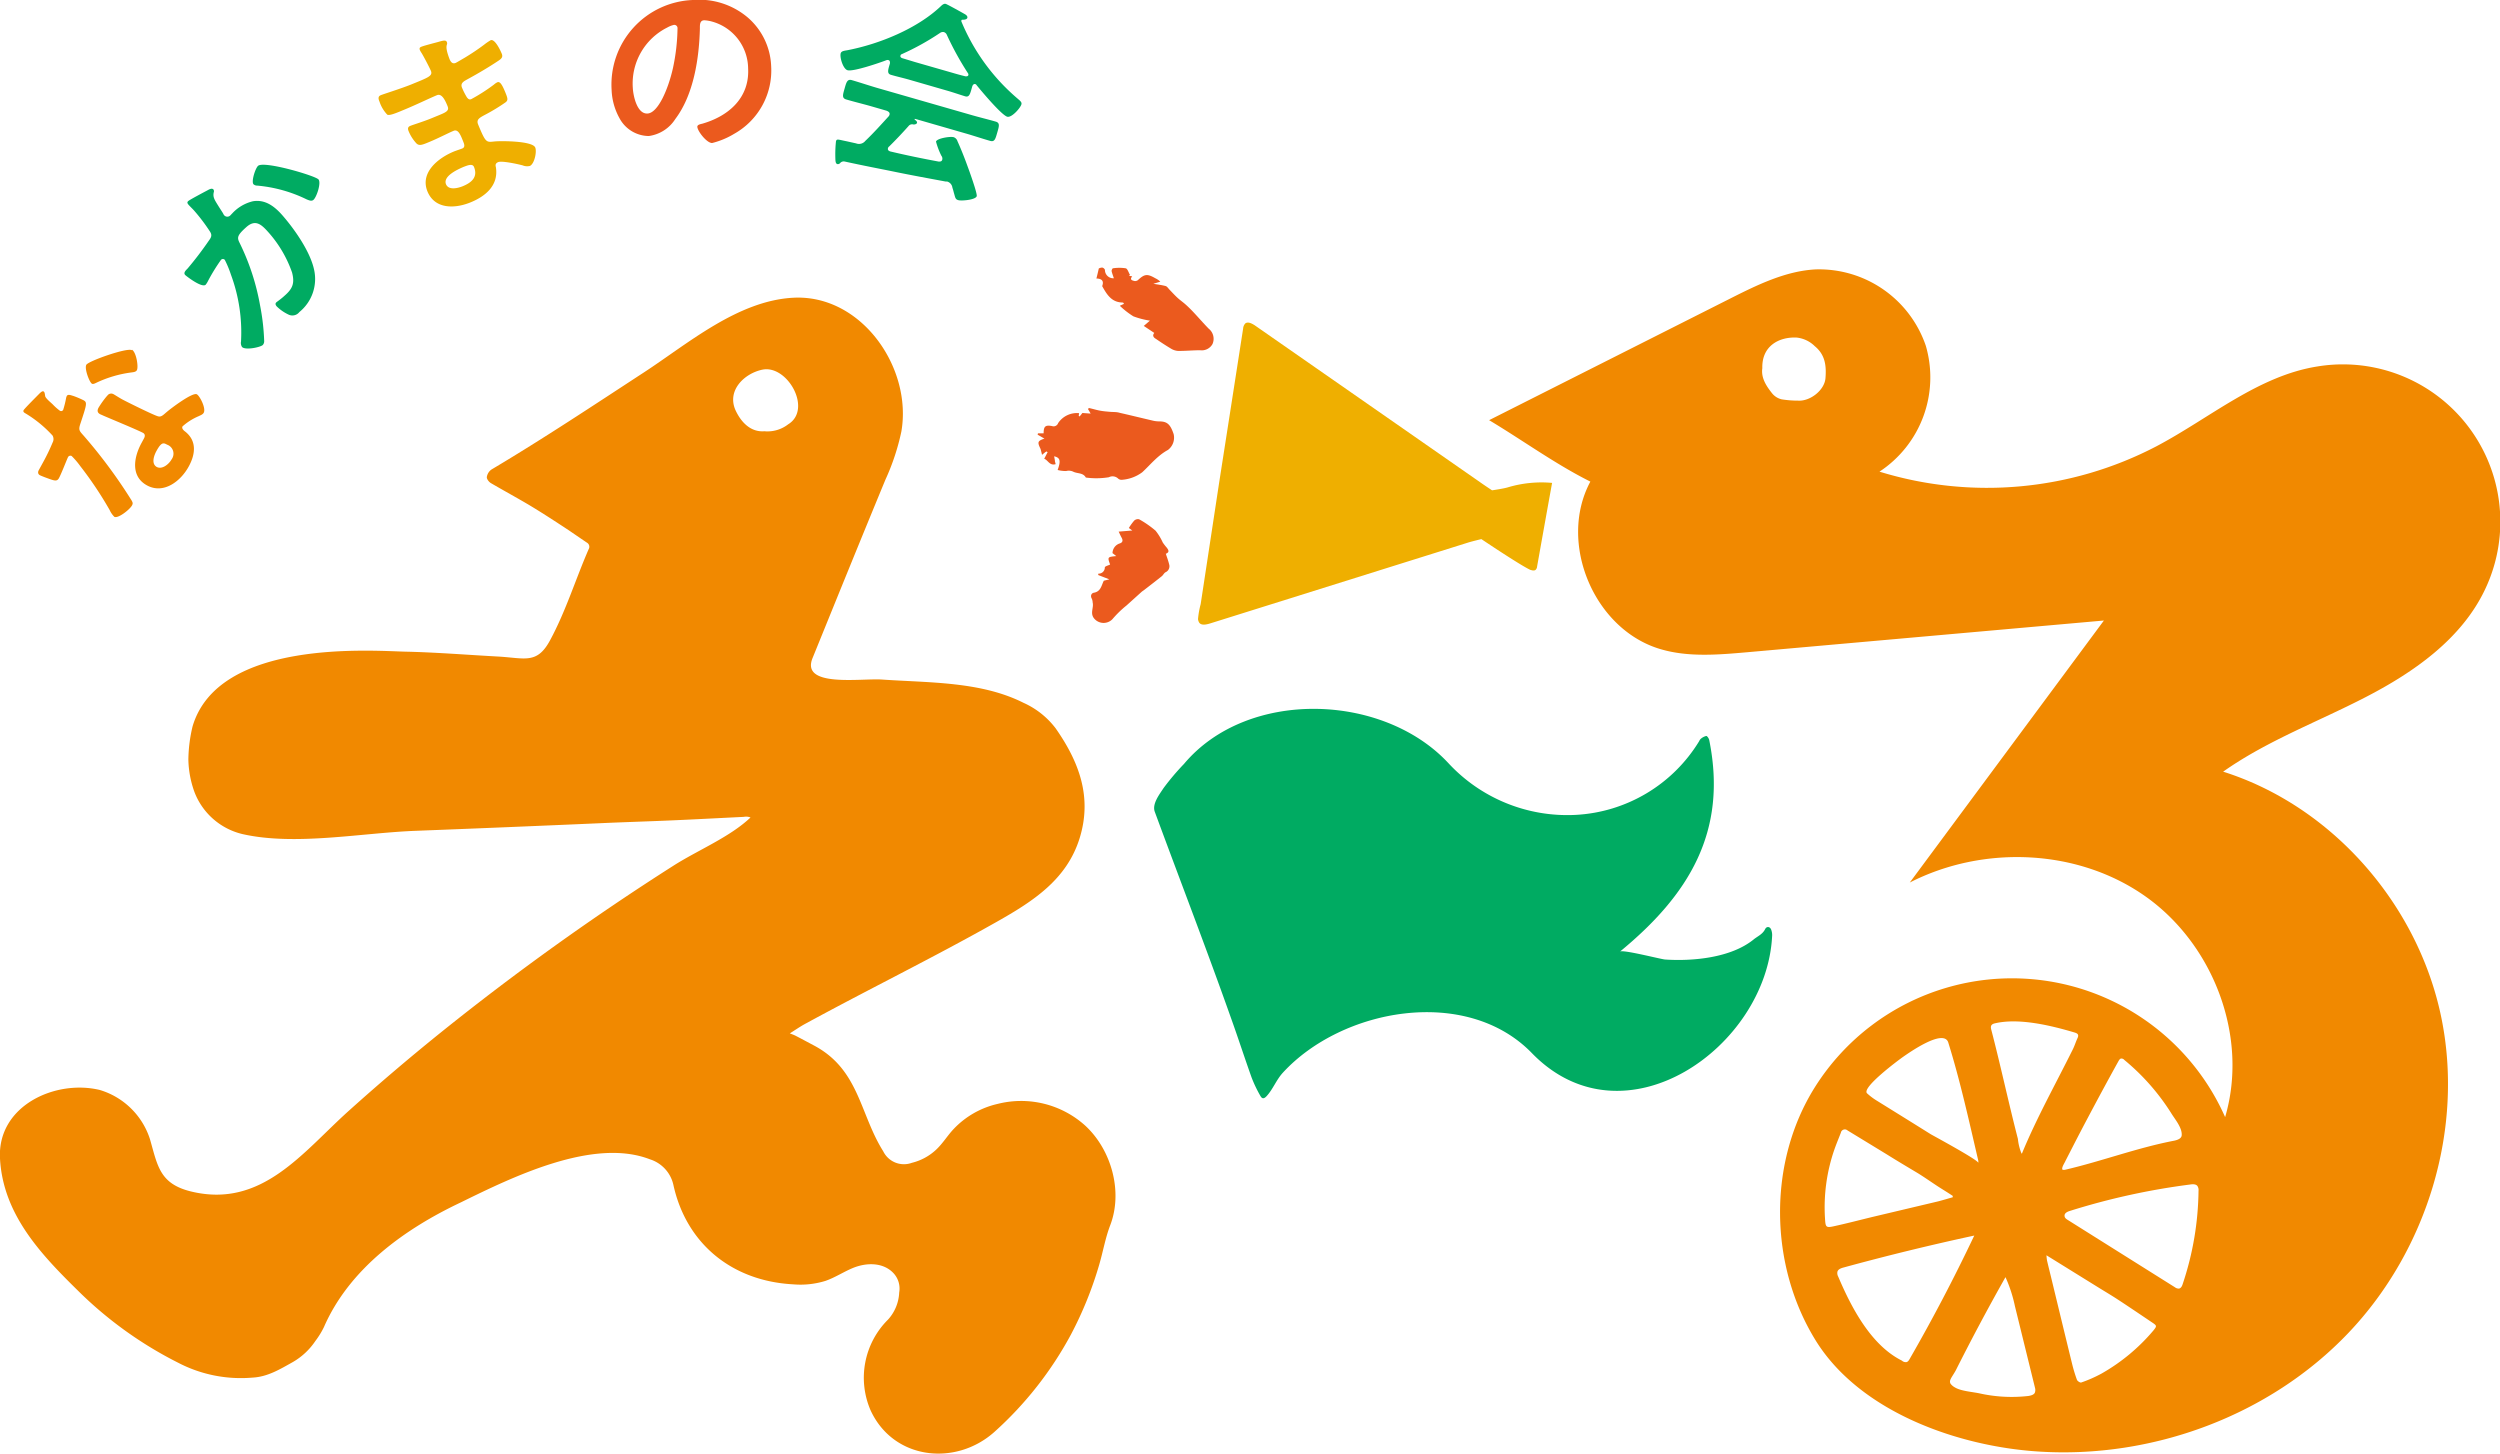 <svg xmlns="http://www.w3.org/2000/svg" viewBox="0 0 406.92 236.6"><defs><style>.cls-1{fill:#f18900;}.cls-2{fill:#00ab62;}.cls-3{fill:#efaf00;}.cls-4{fill:#eb5a1e;}</style></defs><title>アセット 1</title><g id="レイヤー_2" data-name="レイヤー 2"><g id="レイヤー_1-2" data-name="レイヤー 1"><path class="cls-1" d="M6.48,64c.13-.11.4-.39.6-.29s.21.39.27.76,1,1.11,1.25,1.37a8.58,8.58,0,0,0,1.13,1,.38.38,0,0,0,.55-.12,15.55,15.55,0,0,0,.48-1.93,1.17,1.17,0,0,1,.11-.33c.19-.36.73-.1,1.11,0a15.45,15.45,0,0,1,1.62.69c.64.34.5.73-.49,3.74-.4,1.16-.18,1.24.59,2.12a83.31,83.31,0,0,1,7.71,10.43c.19.34.26.49.08.82-.35.66-2.27,2.19-2.88,1.86a3.71,3.71,0,0,1-.76-1.1,59.93,59.93,0,0,0-4.79-7.16,12.66,12.66,0,0,0-1.4-1.64.44.44,0,0,0-.6.21c-.13.24-1.08,2.69-1.45,3.37-.27.51-.6.48-1.33.24-.38-.13-1.51-.54-1.8-.7s-.35-.46-.18-.79l.75-1.37a32.36,32.36,0,0,0,1.51-3.14,1.18,1.18,0,0,0,0-1.14,19.77,19.77,0,0,0-4.37-3.59c-.2-.11-.49-.27-.35-.54S6.07,64.42,6.48,64Zm15-7.07c.7.38,1.09,2.78.8,3.32-.16.3-.59.33-.88.37a19,19,0,0,0-5.76,1.7c-.15.07-.47.25-.67.14-.41-.22-1.26-2.46-.92-3.08S20.69,56.55,21.44,57Zm-4,7.46a.74.74,0,0,1,.93-.26c.06,0,.9.56,1.51.89.84.45,5.1,2.56,5.79,2.74.49.15.81-.17,1.23-.53.07-.07.2-.16.27-.23.64-.54,4.13-3.19,4.83-2.82.46.25,1.52,2.25,1.12,3-.16.3-.57.43-.82.56a9.45,9.45,0,0,0-2.63,1.66c-.18.32.17.66.41.83,1.93,1.51,1.71,3.66.61,5.68-1.3,2.41-4.08,4.56-6.78,3.11s-2.2-4.54-.93-6.89l.42-.78c.19-.35.19-.7-.16-.89-.93-.5-5.38-2.33-6.56-2.85-.14-.08-.28-.11-.42-.19-.47-.25-.5-.61-.26-1.06A14.75,14.75,0,0,1,17.45,64.41ZM25.5,76c.9.48,2-.46,2.43-1.23a1.55,1.55,0,0,0-.73-2.39c-.58-.32-.92-.46-1.72,1C25.09,74.08,24.57,75.45,25.5,76Z"/><path class="cls-2" d="M33.73,31c.24-.13.74-.44,1-.17a.49.49,0,0,1,.06.48c-.17.77.13,1.21.75,2.21.21.34.47.73.77,1.21a1.13,1.13,0,0,0,.19.32.68.68,0,0,0,1,0c.1-.09.18-.2.28-.29a6.68,6.68,0,0,1,3.38-2c2-.34,3.52.84,4.73,2.2,2,2.27,4.59,5.95,5.23,8.92a6.93,6.93,0,0,1-2.39,6.91,1.44,1.44,0,0,1-1.69.45,7,7,0,0,1-2-1.37c-.21-.25-.29-.49,0-.71s.75-.54,1.25-1C47.62,47,48,46.13,47.54,44.36a19.43,19.43,0,0,0-3.86-6.56c-1.1-1.23-2.08-2.18-3.59-.83S38.57,38.68,39,39.53A38,38,0,0,1,42.33,49.7,36.36,36.36,0,0,1,43,55.5a.91.91,0,0,1-.23.66c-.43.38-2.88.88-3.38.31a1.21,1.21,0,0,1-.16-.88,27,27,0,0,0-1.64-10.88,16.49,16.49,0,0,0-1-2.41.41.41,0,0,0-.62,0,30,30,0,0,0-2.11,3.43,3,3,0,0,1-.39.62c-.64.56-3.22-1.47-3.33-1.59-.33-.37.1-.75.41-1.07A56.56,56.56,0,0,0,34,39.16c.41-.55.55-.9.17-1.48a30.22,30.22,0,0,0-2.58-3.41c-.24-.27-.51-.52-.78-.81s-.44-.5-.16-.74S33.26,31.25,33.73,31Zm18.1-1.81c.49.55-.29,2.88-.8,3.33-.32.29-.73.08-1.08-.05a22.85,22.85,0,0,0-8.09-2.26.86.86,0,0,1-.6-.22c-.39-.44.3-2.61.75-3C43,26.15,51.28,28.59,51.83,29.2Z"/><path class="cls-3" d="M71.28,6.84c.85-.25,1.31-.36,1.45,0,.24.58-.51.28.44,2.78.18.43.46.85,1,.62.13-.05,1.27-.73,1.48-.85a37.13,37.13,0,0,0,3.13-2.1,8.61,8.61,0,0,1,1.08-.74c.69-.28,1.6,1.67,1.81,2.19s0,.79-.55,1.15c-1.49,1-3.32,2.08-4.9,2.94-.62.36-1.38.64-1,1.49A11.13,11.13,0,0,0,76,15.85c.14.16.33.44.7.29a29.08,29.08,0,0,0,3.71-2.38,2.21,2.21,0,0,1,.55-.37c.44-.18.8.46,1.28,1.62.41,1,.51,1.33,0,1.68a30.62,30.62,0,0,1-3,1.84c-1.14.61-1.76.87-1.42,1.72,1.31,3.18,1.33,2.89,2.85,2.76,1.17-.08,6-.06,6.45,1,.28.67-.12,2.65-.87,3a1.89,1.89,0,0,1-1.17-.09c-.74-.2-3.39-.79-4-.53s-.37.69-.35.93C81.13,30.21,79,32,76.44,33s-5.69,1-6.86-1.83c-1.26-3.09,1.75-5.47,4.35-6.53.38-.15,1.12-.39,1.31-.47.53-.21.3-.76.18-1.07-.4-1-.8-2.13-1.58-1.81S71.48,22.43,70.13,23s-1.86.8-2.34.35a6.62,6.62,0,0,1-1.28-2c-.15-.37-.17-.68.27-.86s2.19-.72,3.38-1.21l1.41-.58c1.15-.47,1.56-.74,1.28-1.42-.36-.88-.91-2.12-1.72-1.79-1.1.45-3.54,1.63-5.23,2.32l-.94.39c-.84.34-1.64.63-1.93.46a5.66,5.66,0,0,1-1.25-2.09c-.18-.42-.32-.87.21-1.08s3.39-1.11,4.92-1.73c2.76-1.13,3.56-1.39,3.23-2.22-.2-.49-1.23-2.46-1.54-2.94a3,3,0,0,1-.26-.46c-.12-.31,0-.45.32-.56C69.13,7.4,70.69,7,71.28,6.84ZM72.6,30c.43,1,1.91.64,2.72.31,1.44-.59,2.5-1.49,1.83-3.14-.24-.58-1-.27-1.71,0C74.47,27.59,72.06,28.68,72.6,30Z"/><path class="cls-4" d="M121.69,2.83a11,11,0,0,1,3.83,7.94,11.81,11.81,0,0,1-6,11,13.08,13.08,0,0,1-3.61,1.51c-.88,0-2.37-1.92-2.41-2.65,0-.33.49-.42.82-.5,4.37-1.26,7.7-4.28,7.45-9a8,8,0,0,0-5.81-7.6,6,6,0,0,0-1.3-.23c-.78,0-.74.77-.74,1.33-.12,4.84-1,10.77-4,14.74a6.09,6.09,0,0,1-4.32,2.77,5.46,5.46,0,0,1-4.76-2.89,10.21,10.21,0,0,1-1.29-4.63A13.78,13.78,0,0,1,112.77,0,12.23,12.23,0,0,1,121.69,2.83ZM108.61,4.48A10.19,10.19,0,0,0,103,14.3c.06,1.22.66,4.27,2.39,4.18s3.38-4,4.14-7.37a32.89,32.89,0,0,0,.75-6.49.53.53,0,0,0-.58-.57A4,4,0,0,0,108.61,4.48Z"/><path class="cls-2" d="M144.73,23.84a.46.46,0,0,0-.19.26c-.09.32.11.48.41.56,2.57.61,5.19,1.15,7.84,1.64.26,0,.49,0,.58-.31a.74.74,0,0,0-.14-.63,12,12,0,0,1-.88-2.31c.15-.54,2.33-.88,2.88-.72a1,1,0,0,1,.62.66c.56,1.23,1.19,2.82,1.64,4.08.26.69,1.61,4.42,1.49,4.86-.18.61-2.49.8-3,.65s-.48-.41-.75-1.31a7.27,7.27,0,0,0-.21-.72,1.18,1.18,0,0,0-.85-1c-.1,0-.17,0-.24,0-2.74-.51-5.44-1-8.17-1.56s-5.1-1-8.28-1.7a.77.77,0,0,0-.75.27.48.48,0,0,1-.43.15c-.35-.1-.32-.58-.34-1.37a20,20,0,0,1,.11-2.34c.13-.45.33-.28,1.76,0l1.52.34a1.31,1.31,0,0,0,1.49-.4c1.35-1.29,2.55-2.63,3.8-4a.65.65,0,0,0,.14-.26c.11-.35-.16-.53-.48-.66l-2.56-.74c-1.34-.38-2.72-.71-4-1.09-.75-.22-.55-.78-.27-1.77s.43-1.59,1.17-1.38c1.34.39,2.68.84,4,1.23l15.34,4.41c1.37.4,2.72.72,4.08,1.11.75.21.55.78.26,1.79s-.42,1.57-1.16,1.35c-1.37-.39-2.68-.84-4.05-1.23L149,19.36c-.1,0-.13,0-.15,0s0,.08.12.17c.23.2.34.3.28.49s-.39.27-.59.24a.73.73,0,0,0-.78.26C146.93,21.59,145.7,22.89,144.73,23.84Zm.13-13.54c0-.2,0-.44-.23-.51a.47.47,0,0,0-.33,0c-1.07.41-5.41,1.91-6.35,1.64-.72-.2-1.3-2.09-1.11-2.76.12-.38.62-.41,1.06-.49,5.23-1,11.45-3.54,15.29-7.22.19-.18.47-.41.76-.32s2.66,1.41,3.14,1.69c.21.13.43.33.36.58s-.48.31-.76.3c-.1,0-.19,0-.21.15s0,.09,0,.13a33.12,33.12,0,0,0,8.93,12.37c.65.57.95.75.84,1.14-.18.6-1.58,2.19-2.3,2-.94-.27-4.24-4.21-5-5.15a.32.32,0,0,0-.2-.16c-.26-.07-.39.13-.48.31l-.19.67c-.23.79-.41,1.18-1,1-.81-.24-2-.66-3-.94L148.09,13c-1-.29-2.16-.55-3.07-.82-.65-.18-.49-.76-.23-1.64Zm8.76-5.08a.8.8,0,0,0-.61.14,41.58,41.58,0,0,1-6.24,3.46.28.28,0,0,0-.2.22c-.07.22.08.33.23.41l2.14.65,5.95,1.71c.74.22,1.49.43,2.28.62.17,0,.39,0,.45-.21a.37.37,0,0,0-.06-.29,48.78,48.78,0,0,1-3.46-6.29A.77.77,0,0,0,153.62,5.22Z"/><path class="cls-1" d="M128.56,168.2c.43.17.73.28,1,.42,1,.52,2,1.06,3,1.59,7.3,3.92,7.38,11.11,11.2,17.18a3.75,3.75,0,0,0,4.66,1.88,8.86,8.86,0,0,0,3.9-2.09c1.14-1.05,1.89-2.35,2.93-3.44a14.21,14.21,0,0,1,7.09-4.05,15.57,15.57,0,0,1,14.35,3.57c4.22,3.93,6.13,10.73,4,16.22-.78,2.05-1.15,4.25-1.77,6.36a60.57,60.57,0,0,1-4.6,11.37,58.55,58.55,0,0,1-12.44,15.84c-6.3,5.66-16.44,4.59-20.17-3.48a13.34,13.34,0,0,1,2.84-14.79,7,7,0,0,0,1.81-4.4,3.67,3.67,0,0,0-.93-3.15c-1.7-1.81-4.45-1.73-6.61-.84-1.52.63-2.91,1.56-4.47,2.1a13.77,13.77,0,0,1-5.23.56c-10-.53-17.41-6.63-19.51-16.17a5.64,5.64,0,0,0-3.82-4.18c-9.24-3.59-22.46,2.93-30.76,7C65.93,200,56.89,206.46,52.73,216a13.45,13.45,0,0,1-1.39,2.26,11.1,11.1,0,0,1-3.66,3.43c-2.06,1.15-4.11,2.42-6.58,2.54A22.07,22.07,0,0,1,29,221.81,64.1,64.1,0,0,1,12.61,210C6.5,204,.51,197.6,0,188.6c-.48-8.66,9.08-12.94,16.27-11.18a12.28,12.28,0,0,1,8.14,8c1.25,4.35,1.57,7.29,6.75,8.53,11.51,2.76,18.16-6.47,25.66-13.19q7.38-6.63,15.11-12.85a423.39,423.39,0,0,1,37.68-27c4-2.55,9.18-4.65,12.55-7.85a1.92,1.92,0,0,0-1.09-.1c-3.81.19-7.62.39-11.43.56s-7.93.29-11.89.47q-15,.66-30.08,1.24c-8.75.33-19.56,2.47-28.13.55a11.12,11.12,0,0,1-7.88-6.84,16.39,16.39,0,0,1-1-5.33,24.38,24.38,0,0,1,.68-5.36c4.22-14.33,29.33-12.3,34.68-12.18,5,.11,10,.52,15,.79,4.39.24,6.37,1.31,8.49-2.6,2.58-4.75,4.15-9.92,6.3-14.86a.77.77,0,0,0-.27-1.07c-1.36-.91-2.69-1.85-4.06-2.74-1.76-1.15-3.52-2.29-5.32-3.37C84.1,81,82,79.86,79.91,78.64c-.33-.19-.71-.68-.67-1A1.83,1.83,0,0,1,80,76.42c8.41-5,16.61-10.45,24.82-15.81,7.11-4.64,15.25-11.68,24.32-12.15,11.08-.57,19.39,11.41,17.57,21.8a37.27,37.27,0,0,1-2.58,7.79c-4,9.67-7.93,19.36-11.87,29.06-2,4.87,7.95,3.26,11.32,3.5,7.65.53,16.06.29,23,3.78a13.52,13.52,0,0,1,5.24,4.15c3.81,5.45,6,11.19,3.9,17.92s-7.59,10.25-13.46,13.57c-10.28,5.81-20.9,11-31.26,16.65C130.22,167.11,129.47,167.63,128.56,168.2Zm-4.09-98a5.49,5.49,0,0,0,3.81-1.13c4-2.44-.12-9.74-4.19-8.9-2.94.61-5.86,3.41-4.34,6.67C120.71,68.87,122.3,70.39,124.47,70.19Z"/><path class="cls-1" d="M362.19,125.37a4,4,0,0,1-.34.23c17.76,5.62,31.64,21.56,35.47,39.79s-2.23,38.06-15.06,51.55-31.94,20.54-50.52,19.32c-13-.84-28.92-6.39-36.16-18-7.63-12.27-7.9-29.05-.15-41.34a37.92,37.92,0,0,1,66.75,4.91c3.83-13-1.82-27.95-12.82-35.82s-26.48-8.53-38.51-2.36L342.45,101l-58.13,5.17c-4.69.41-9.52.82-14-.5-10.85-3.15-16.81-17.33-11.46-27.28-5.69-2.84-11-6.72-16.48-10l39.25-19.8c4.4-2.22,9-4.48,13.88-4.74a18.36,18.36,0,0,1,17.95,12.43,18.37,18.37,0,0,1-7.54,20.49A59.53,59.53,0,0,0,351,72.64c8.7-4.59,16.55-11.48,26.25-13a25.62,25.62,0,0,1,27.16,36.46C400.6,104,393,109.35,385.19,113.4S369.3,120.44,362.19,125.37Zm-40.9,75.86.06-.12q-10.71,2.31-21.28,5.2c-.41.11-.89.28-1,.7a1.2,1.2,0,0,0,.14.8c2.09,4.92,5.28,11.12,10.35,13.65a.93.93,0,0,0,.75.25c.25-.06.4-.3.53-.53Q316.46,211.41,321.29,201.23Zm35.21-8.43a113,113,0,0,0-19.59,4.3c-.4.12-.86.34-.87.75s.32.59.61.77L354,209.52a1,1,0,0,0,.68.22c.34-.07.51-.45.61-.79a49.27,49.27,0,0,0,2.56-15.13,1.21,1.21,0,0,0-.18-.78c-.25-.32-.73-.3-1.14-.25ZM322,189.28a1.37,1.37,0,0,0,0-.37c-1.5-6.42-2.92-12.91-4.88-19.21-.73-2.37-6.43,1.68-7.44,2.38-.66.47-6.78,5-5.77,5.89a10.07,10.07,0,0,0,1.57,1.18c2.93,1.82,5.87,3.64,8.79,5.47C314.94,185,322.07,188.86,322,189.28Zm-4.16,5.59a1.55,1.55,0,0,0,0-.22l-.61-.4c-.64-.41-1.3-.81-1.94-1.23-1.05-.69-2.07-1.41-3.14-2.07-1.67-1-3.36-2-5.05-3.06L300.72,184a.66.66,0,0,0-1.09.38c-.33.86-.69,1.71-1,2.58a28.7,28.7,0,0,0-1.57,11.48c.08,1.29.17,1.43,1.41,1.16,2.1-.46,4.17-1,6.26-1.51l10.76-2.55C316.29,195.33,317.08,195.09,317.87,194.87Zm15.26,9.45a7.35,7.35,0,0,0,.09.85c.21.9.43,1.79.65,2.68,1.14,4.7,2.27,9.4,3.42,14.09a24.48,24.48,0,0,0,.8,2.65c.08.21.53.5.69.44a21.58,21.58,0,0,0,3.3-1.45,31.09,31.09,0,0,0,8.44-7c.58-.72.61-.79-.14-1.29-1.89-1.27-3.77-2.55-5.67-3.79-1.09-.71-2.21-1.37-3.32-2.06Zm2.54-14.09c0,.17.18.25.58.15,5.93-1.39,11.67-3.56,17.65-4.71.53-.11,1.19-.33,1.24-.87.11-1.24-1.12-2.64-1.73-3.65a36.34,36.34,0,0,0-7.6-8.62.66.66,0,0,0-.49-.24c-.22,0-.36.24-.47.43-1.7,3.06-3.36,6.15-5,9.24q-1.23,2.32-2.43,4.66l-1.2,2.34C336.06,189.28,335.62,189.91,335.67,190.23ZM329,187.66l.09.14c2.41-5.85,5.48-11.32,8.3-17,.29-.58.48-1.22.76-1.82s0-.78-.5-.93c-3.78-1.12-9.06-2.42-13-1.47-.55.14-.69.44-.54,1,1.54,5.91,2.81,11.88,4.34,17.8A8.43,8.43,0,0,0,329,187.66ZM317.5,225.24a2.12,2.12,0,0,0,.67.57c1,.63,2.93.74,4.09,1a24.07,24.07,0,0,0,7.89.41c.44-.07,1-.21,1.09-.64a1.24,1.24,0,0,0,0-.66l-3.27-13.3a22.84,22.84,0,0,0-1.54-4.74q-4.23,7.49-8.09,15.17C317.71,224.19,317.16,224.69,317.5,225.24ZM286.85,59.93c-.23,1.57.64,2.91,1.64,4.15A2.83,2.83,0,0,0,290,65a16.65,16.65,0,0,0,2.66.21c2,.13,4.32-1.72,4.47-3.66s0-3.78-1.75-5.21a4.91,4.91,0,0,0-3-1.4C289.48,54.84,286.75,56.36,286.85,59.93Z"/><path class="cls-2" d="M256.41,132.64a25.08,25.08,0,0,0,20.16-12,1.16,1.16,0,0,1,.26-.38,2.12,2.12,0,0,1,.9-.47c.15,0,.43.41.48.68,3,14.86-3.28,25.18-14.53,34.42.45-.37,6.66,1.24,7.34,1.29,4.52.3,10.72-.27,14.41-3.26.66-.54,1.46-.84,1.88-1.69.26-.52.83-.41,1,.14a2.5,2.5,0,0,1,.14.9c-.84,18.16-24.1,34.6-39.11,19.14-10.68-11-30.92-7.28-40.53,3.19-1.08,1.18-1.59,2.66-2.64,3.81-.46.5-.75.43-1,0a21.07,21.07,0,0,1-1.44-3c-1.13-3.16-2.16-6.35-3.29-9.5-4-11.31-8.33-22.52-12.48-33.78-.47-1.27.76-2.83,1.44-3.87a39.77,39.77,0,0,1,3.31-3.91c10.3-12.28,32.35-11.58,43-.18A26.37,26.37,0,0,0,256.41,132.64Z"/><path class="cls-3" d="M195,100.76a13.78,13.78,0,0,1,.43-2.42l1-6.57,2-13.16Q200.4,66,202.34,53.49a1.36,1.36,0,0,1,.35-.84c.43-.34,1.06,0,1.51.28l37.07,25.81c.62.43,1.59,1.07,1.59,1.07s1.86-.27,2.55-.48a19.14,19.14,0,0,1,7.22-.73q-1.23,6.81-2.44,13.61a.84.84,0,0,1-.24.54c-.24.2-.6.08-.88,0-1.73-.81-7.95-5-7.95-5s-1.48.35-2.18.57L197.21,101.4c-.57.18-1.74.58-2.08-.17A1.3,1.3,0,0,1,195,100.76Z"/><path class="cls-4" d="M172.15,76.5c.55-1.53.41-2-.57-2.23l.12.67c0,.19.08.39.13.61-1,.31-1.29-.72-1.87-.87l.56-1.08-.18-.12a1.94,1.94,0,0,0-.24.15l-.49.4c-.05-.21-.1-.43-.16-.64a2.12,2.12,0,0,0-.1-.36c-.52-1.07-.46-1.26.65-1.64l-1.11-.64.06-.22.92,0c0-1.11.26-1.39,1.36-1.18a.78.78,0,0,0,1-.48,3.67,3.67,0,0,1,3.41-1.62l-.06.45.15.08c.19-.23.38-.46.45-.56l1.34.1c-.22-.39-.33-.57-.44-.76.09-.07.16-.15.21-.14.59.13,1.16.31,1.75.42s1.07.14,1.61.19,1.07,0,1.59.16c1.84.42,3.67.87,5.51,1.3a4.71,4.71,0,0,0,.92.1c1.3,0,1.82.46,2.36,2.06a2.51,2.51,0,0,1-.93,2.59c-1.67.9-2.82,2.37-4.18,3.63a6.29,6.29,0,0,1-3.37,1.23.83.83,0,0,1-.56-.21,1.31,1.31,0,0,0-1.5-.21,12.69,12.69,0,0,1-3.75.05c-.44-.8-1.32-.62-2-.93a1.71,1.71,0,0,0-1.21-.13A5.44,5.44,0,0,1,172.15,76.5Z"/><path class="cls-4" d="M187.88,54.19l-1.71-1.14,1-.86a13.45,13.45,0,0,1-2.69-.7,13.27,13.27,0,0,1-2.21-1.72l.69-.32c-.1-.11-.15-.22-.19-.21-1.79,0-2.57-1.24-3.31-2.56,0,0-.07-.1-.05-.14.33-.89-.17-1.19-.95-1.21.14-.56.25-1,.39-1.63a1.26,1.26,0,0,1,.55-.15.61.61,0,0,1,.45.38,1.35,1.35,0,0,0,1.45,1.36c-.12-.37-.28-.77-.37-1.18,0-.13.13-.43.22-.44a6.91,6.91,0,0,1,2.08,0c.3.07.47.7.7,1.08l-.18.14.54.09c-.47.56,0,.67.37.76a.75.75,0,0,0,.55-.14c1.07-1,1.52-1.07,2.82-.32a2.94,2.94,0,0,1,.83.57l-1.13.34c.67.12,1.33.19,2,.37.24.07.42.37.62.58.44.45.86.92,1.32,1.34s.91.72,1.34,1.11.85.8,1.24,1.22c.84.89,1.64,1.82,2.49,2.69a2.1,2.1,0,0,1,.61,2.51,2,2,0,0,1-2,1c-1.2,0-2.4.12-3.6.11a2.52,2.52,0,0,1-1.19-.4c-.82-.49-1.6-1-2.41-1.56C187.7,54.91,187.56,54.58,187.88,54.19Z"/><path class="cls-4" d="M179.67,94.52l.9-.22-1.81-.7c0-.08,0-.15,0-.23a1,1,0,0,0,1.07-1c0-.2.56-.33.86-.48-.44-1.23-.44-1.23,1-1.38l-.61-.48a1.69,1.69,0,0,1,1.19-1.58c.47-.15.54-.49.3-.92s-.28-.58-.49-1l2.22-.18-.56-.41a9.07,9.07,0,0,1,.87-1.2.9.9,0,0,1,.8-.22,16.2,16.2,0,0,1,2.68,1.86,8.94,8.94,0,0,1,1.17,1.92,8.58,8.58,0,0,0,.65.84c.42.54.35.78-.15,1,.19.58.4,1.14.54,1.72a1.06,1.06,0,0,1-.58,1.28c-.25.13-.39.47-.62.65-.95.76-1.91,1.5-2.87,2.24-.14.11-.3.2-.43.32l-2.45,2.21a16.68,16.68,0,0,0-2.29,2.23,2,2,0,0,1-3-.16c-.66-.86,0-1.72-.21-2.56a1.82,1.82,0,0,0-.12-.59c-.3-.48-.09-.92.3-1,1.09-.18,1.23-1.07,1.57-1.83Z"/></g></g></svg>